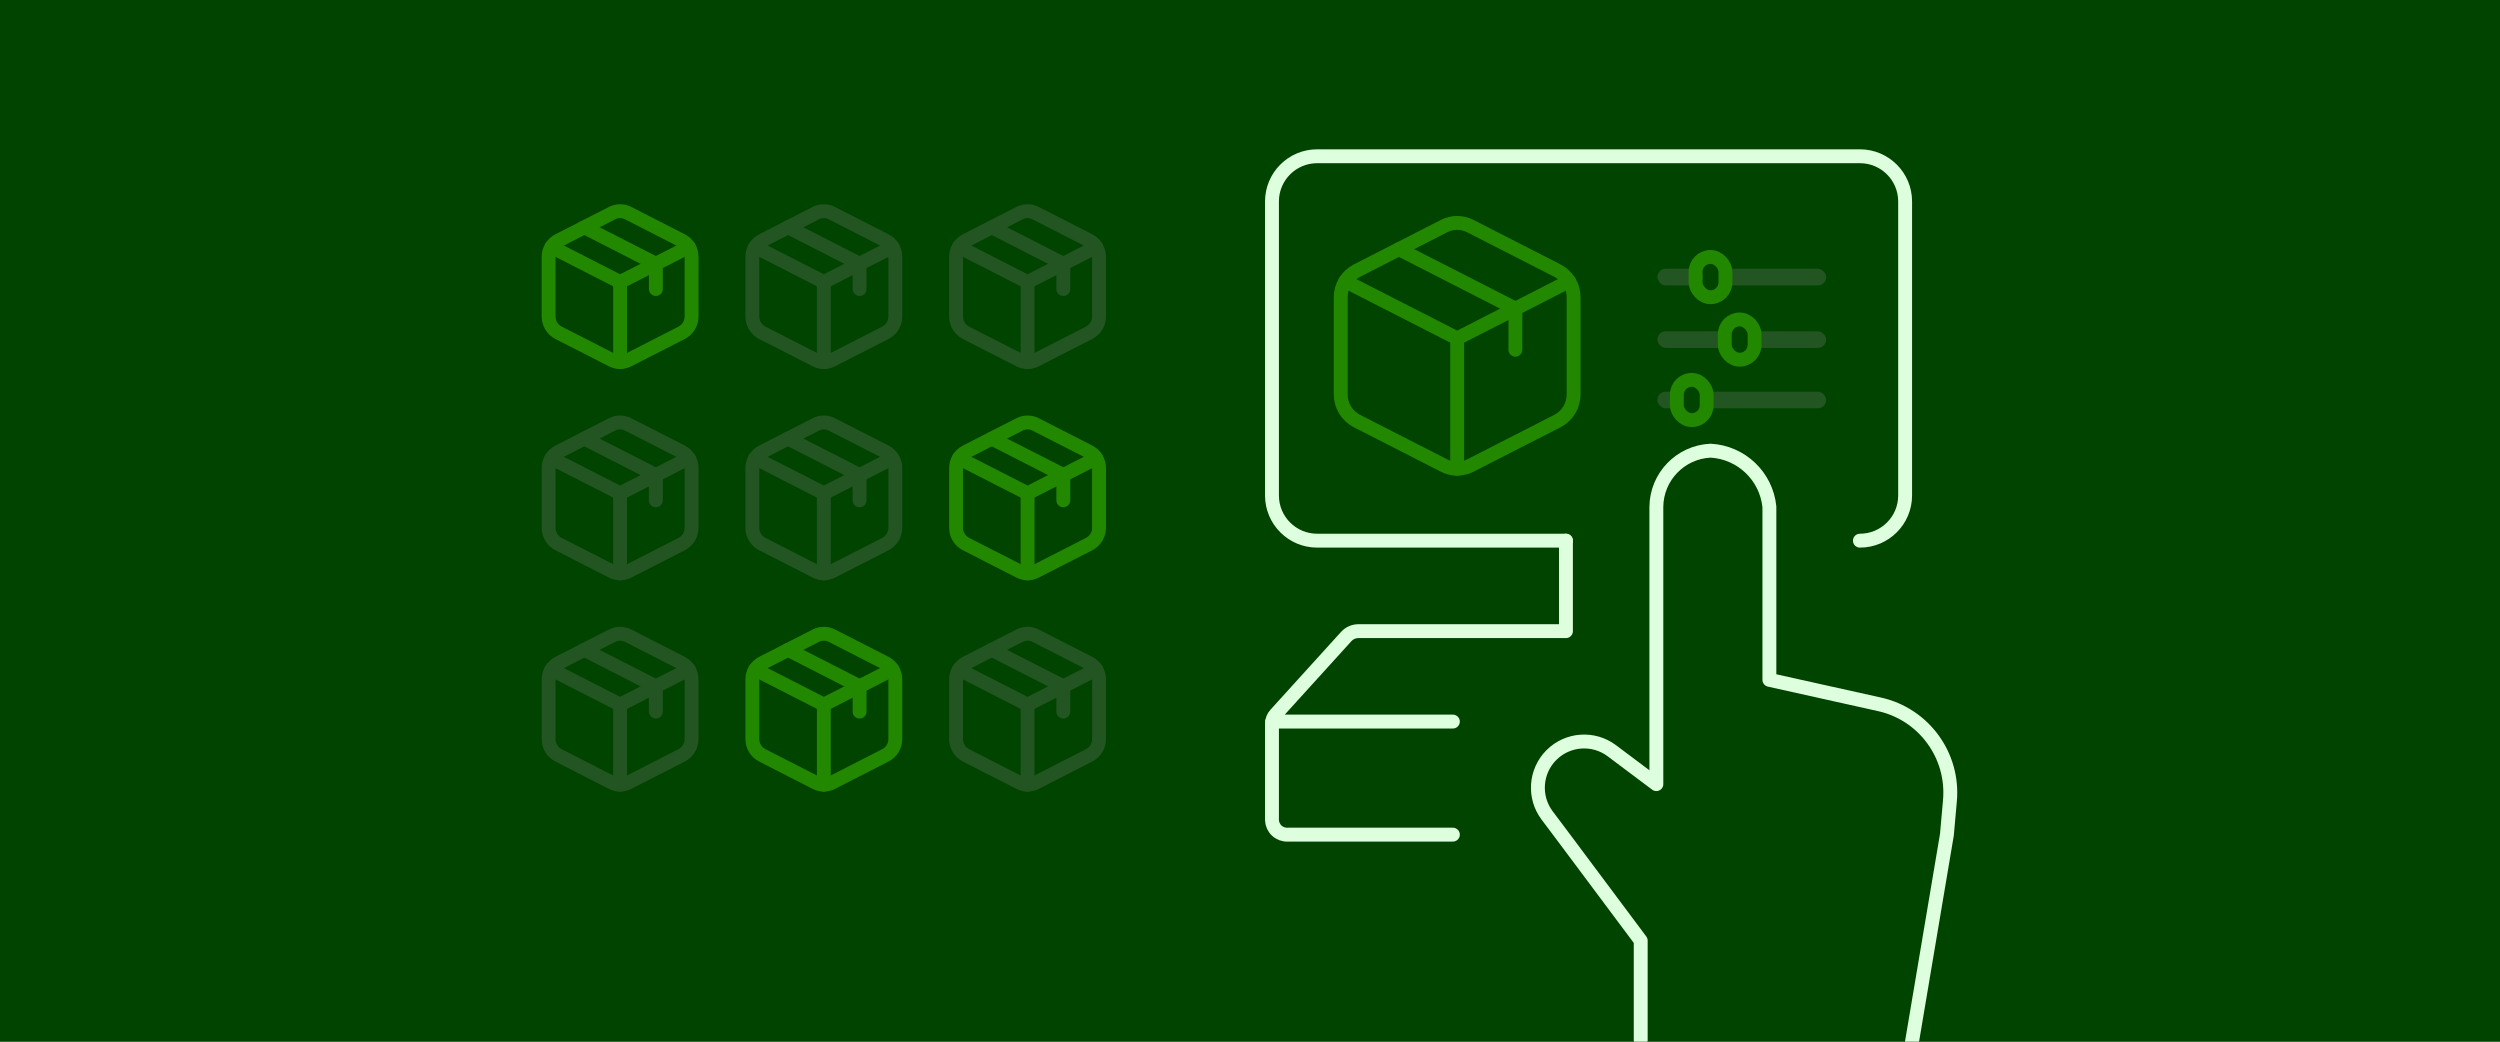<svg xmlns="http://www.w3.org/2000/svg" width="720" height="300" viewBox="0 0 720 300" fill="none"><rect x="0" y="0" width="720" height="300" fill="#808080" stroke="none"/><g clip-path="url(#clip0_6528_93208)"><rect width="720" height="300" fill="#004400"></rect><path d="M418.427 240.376H370.885C369.723 240.435 368.587 240.024 367.729 239.238C366.872 238.451 366.367 237.353 366.327 236.19V208.403C366.332 207.411 366.71 206.456 367.386 205.729L387.757 183.274C388.656 182.313 389.915 181.769 391.231 181.772H450.989M418.427 207.813H366.327M450.989 155.713V181.763" stroke="#DDFFDD" stroke-width="4" stroke-linecap="round" stroke-linejoin="round"></path><path d="M550.627 300.2L560.711 240.376L561.579 230.633C562.764 217.586 554.075 205.688 541.286 202.846L509.583 195.795V145.944C508.679 137.132 501.504 130.285 492.659 129.793C483.99 130.18 477.131 137.267 477.029 145.944V225.831L464.204 216.21C458.904 212.24 451.493 212.77 446.811 217.452C442.129 222.133 441.6 229.545 445.569 234.844L449.694 240.332L472.527 270.9V299.5" stroke="#DDFFDD" stroke-width="4" stroke-linecap="round" stroke-linejoin="round"></path><path d="M450.989 155.713H379.352C372.158 155.713 366.327 149.881 366.327 142.688V58.025C366.327 50.831 372.158 45 379.352 45H535.652C542.846 45 548.677 50.831 548.677 58.025V142.688C548.677 149.881 542.846 155.713 535.652 155.713" stroke="#DDFFDD" stroke-width="4" stroke-linecap="round" stroke-linejoin="round"></path><path d="M402.896 71.757L436.432 88.891" stroke="#228800" stroke-width="4" stroke-linecap="round" stroke-linejoin="round"></path><path fill-rule="evenodd" clip-rule="evenodd" d="M415.915 65.103L390.761 77.956C387.902 79.439 386.113 82.397 386.127 85.618V113.582C386.114 116.804 387.904 119.762 390.765 121.244L415.915 134.094C418.27 135.301 421.061 135.301 423.415 134.094L448.566 121.244C451.426 119.762 453.215 116.803 453.2 113.582V85.618C453.216 82.397 451.426 79.438 448.566 77.956L423.415 65.103C421.06 63.899 418.271 63.899 415.915 65.103Z" stroke="#228800" stroke-width="4" stroke-linecap="round" stroke-linejoin="round"></path><path d="M451.876 81.001L419.665 97.456L387.458 81.001" stroke="#228800" stroke-width="4" stroke-linecap="round" stroke-linejoin="round"></path><path d="M419.665 97.455V135" stroke="#228800" stroke-width="4" stroke-linecap="round" stroke-linejoin="round"></path><path d="M436.432 88.891V100.728" stroke="#228800" stroke-width="4" stroke-linecap="round" stroke-linejoin="round"></path><path d="M168.294 65.458L188.882 75.976" stroke="#228800" stroke-width="4" stroke-linecap="round" stroke-linejoin="round"></path><path fill-rule="evenodd" clip-rule="evenodd" d="M176.287 61.373L160.845 69.264C159.09 70.174 157.991 71.99 158 73.968V91.134C157.992 93.112 159.091 94.928 160.847 95.838L176.287 103.726C177.732 104.467 179.446 104.467 180.891 103.726L196.33 95.838C198.086 94.928 199.185 93.112 199.175 91.134V73.968C199.185 71.99 198.087 70.174 196.33 69.264L180.891 61.373C179.445 60.635 177.733 60.635 176.287 61.373Z" stroke="#228800" stroke-width="4" stroke-linecap="round" stroke-linejoin="round"></path><path d="M198.363 71.133L178.588 81.234L158.817 71.133" stroke="#228800" stroke-width="4" stroke-linecap="round" stroke-linejoin="round"></path><path d="M178.588 81.234V104.283" stroke="#228800" stroke-width="4" stroke-linecap="round" stroke-linejoin="round"></path><path d="M188.882 75.977V83.243" stroke="#228800" stroke-width="4" stroke-linecap="round" stroke-linejoin="round"></path><path d="M168.294 126.307L188.882 136.825" stroke="#225522" stroke-width="4" stroke-linecap="round" stroke-linejoin="round"></path><path fill-rule="evenodd" clip-rule="evenodd" d="M176.287 122.222L160.845 130.112C159.09 131.023 157.991 132.839 158 134.816V151.983C157.992 153.961 159.091 155.777 160.847 156.687L176.287 164.575C177.732 165.316 179.446 165.316 180.891 164.575L196.33 156.687C198.086 155.777 199.185 153.96 199.175 151.983V134.816C199.185 132.839 198.087 131.022 196.33 130.112L180.891 122.222C179.445 121.483 177.733 121.483 176.287 122.222Z" stroke="#225522" stroke-width="4" stroke-linecap="round" stroke-linejoin="round"></path><path d="M198.363 131.981L178.588 142.083L158.817 131.981" stroke="#225522" stroke-width="4" stroke-linecap="round" stroke-linejoin="round"></path><path d="M178.588 142.083V165.131" stroke="#225522" stroke-width="4" stroke-linecap="round" stroke-linejoin="round"></path><path d="M188.882 136.826V144.093" stroke="#225522" stroke-width="4" stroke-linecap="round" stroke-linejoin="round"></path><path d="M168.294 187.155L188.882 197.674" stroke="#225522" stroke-width="4" stroke-linecap="round" stroke-linejoin="round"></path><path fill-rule="evenodd" clip-rule="evenodd" d="M176.287 183.071L160.845 190.961C159.09 191.872 157.991 193.688 158 195.665V212.831C157.992 214.809 159.091 216.626 160.847 217.535L176.287 225.424C177.732 226.165 179.446 226.165 180.891 225.424L196.33 217.535C198.086 216.625 199.185 214.809 199.175 212.831V195.665C199.185 193.687 198.087 191.871 196.33 190.961L180.891 183.071C179.445 182.332 177.733 182.332 176.287 183.071Z" stroke="#225522" stroke-width="4" stroke-linecap="round" stroke-linejoin="round"></path><path d="M198.363 192.83L178.588 202.932L158.817 192.83" stroke="#225522" stroke-width="4" stroke-linecap="round" stroke-linejoin="round"></path><path d="M178.588 202.932V225.98" stroke="#225522" stroke-width="4" stroke-linecap="round" stroke-linejoin="round"></path><path d="M188.882 197.674V204.941" stroke="#225522" stroke-width="4" stroke-linecap="round" stroke-linejoin="round"></path><path d="M226.97 65.458L247.558 75.976" stroke="#225522" stroke-width="4" stroke-linecap="round" stroke-linejoin="round"></path><path fill-rule="evenodd" clip-rule="evenodd" d="M234.963 61.373L219.521 69.264C217.765 70.174 216.667 71.99 216.676 73.968V91.134C216.668 93.112 217.767 94.928 219.523 95.838L234.963 103.726C236.408 104.467 238.121 104.467 239.567 103.726L255.006 95.838C256.762 94.928 257.86 93.112 257.851 91.134V73.968C257.861 71.99 256.762 70.174 255.006 69.264L239.567 61.373C238.121 60.635 236.409 60.635 234.963 61.373Z" stroke="#225522" stroke-width="4" stroke-linecap="round" stroke-linejoin="round"></path><path d="M257.038 71.133L237.264 81.234L217.493 71.133" stroke="#225522" stroke-width="4" stroke-linecap="round" stroke-linejoin="round"></path><path d="M237.264 81.234V104.283" stroke="#225522" stroke-width="4" stroke-linecap="round" stroke-linejoin="round"></path><path d="M247.558 75.977V83.243" stroke="#225522" stroke-width="4" stroke-linecap="round" stroke-linejoin="round"></path><path d="M226.97 126.307L247.558 136.825" stroke="#225522" stroke-width="4" stroke-linecap="round" stroke-linejoin="round"></path><path fill-rule="evenodd" clip-rule="evenodd" d="M234.963 122.222L219.521 130.112C217.765 131.023 216.667 132.839 216.676 134.816V151.983C216.668 153.961 217.767 155.777 219.523 156.687L234.963 164.575C236.408 165.316 238.121 165.316 239.567 164.575L255.006 156.687C256.762 155.777 257.86 153.96 257.851 151.983V134.816C257.861 132.839 256.762 131.022 255.006 130.112L239.567 122.222C238.121 121.483 236.409 121.483 234.963 122.222Z" stroke="#225522" stroke-width="4" stroke-linecap="round" stroke-linejoin="round"></path><path d="M257.038 131.981L237.264 142.083L217.493 131.981" stroke="#225522" stroke-width="4" stroke-linecap="round" stroke-linejoin="round"></path><path d="M237.264 142.083V165.131" stroke="#225522" stroke-width="4" stroke-linecap="round" stroke-linejoin="round"></path><path d="M247.558 136.826V144.093" stroke="#225522" stroke-width="4" stroke-linecap="round" stroke-linejoin="round"></path><path d="M226.97 187.155L247.558 197.674" stroke="#228800" stroke-width="4" stroke-linecap="round" stroke-linejoin="round"></path><path fill-rule="evenodd" clip-rule="evenodd" d="M234.963 183.071L219.521 190.961C217.765 191.872 216.667 193.688 216.676 195.665V212.831C216.668 214.809 217.767 216.626 219.523 217.535L234.963 225.424C236.408 226.165 238.121 226.165 239.567 225.424L255.006 217.535C256.762 216.625 257.86 214.809 257.851 212.831V195.665C257.861 193.687 256.762 191.871 255.006 190.961L239.567 183.071C238.121 182.332 236.409 182.332 234.963 183.071Z" stroke="#228800" stroke-width="4" stroke-linecap="round" stroke-linejoin="round"></path><path d="M257.038 192.83L237.264 202.932L217.493 192.83" stroke="#228800" stroke-width="4" stroke-linecap="round" stroke-linejoin="round"></path><path d="M237.264 202.932V225.98" stroke="#228800" stroke-width="4" stroke-linecap="round" stroke-linejoin="round"></path><path d="M247.558 197.674V204.941" stroke="#228800" stroke-width="4" stroke-linecap="round" stroke-linejoin="round"></path><path d="M285.646 65.458L306.233 75.976" stroke="#225522" stroke-width="4" stroke-linecap="round" stroke-linejoin="round"></path><path fill-rule="evenodd" clip-rule="evenodd" d="M293.638 61.373L278.196 69.264C276.441 70.174 275.342 71.99 275.351 73.968V91.134C275.343 93.112 276.442 94.928 278.199 95.838L293.638 103.726C295.083 104.467 296.797 104.467 298.242 103.726L313.682 95.838C315.437 94.928 316.536 93.112 316.526 91.134V73.968C316.536 71.99 315.438 70.174 313.682 69.264L298.242 61.373C296.796 60.635 295.084 60.635 293.638 61.373Z" stroke="#225522" stroke-width="4" stroke-linecap="round" stroke-linejoin="round"></path><path d="M315.714 71.133L295.94 81.234L276.168 71.133" stroke="#225522" stroke-width="4" stroke-linecap="round" stroke-linejoin="round"></path><path d="M295.939 81.234V104.283" stroke="#225522" stroke-width="4" stroke-linecap="round" stroke-linejoin="round"></path><path d="M306.233 75.977V83.243" stroke="#225522" stroke-width="4" stroke-linecap="round" stroke-linejoin="round"></path><path d="M285.646 126.307L306.233 136.825" stroke="#228800" stroke-width="4" stroke-linecap="round" stroke-linejoin="round"></path><path fill-rule="evenodd" clip-rule="evenodd" d="M293.638 122.222L278.196 130.112C276.441 131.023 275.342 132.839 275.351 134.816V151.983C275.343 153.961 276.442 155.777 278.199 156.687L293.638 164.575C295.083 165.316 296.797 165.316 298.242 164.575L313.682 156.687C315.437 155.777 316.536 153.96 316.526 151.983V134.816C316.536 132.839 315.438 131.022 313.682 130.112L298.242 122.222C296.796 121.483 295.084 121.483 293.638 122.222Z" stroke="#228800" stroke-width="4" stroke-linecap="round" stroke-linejoin="round"></path><path d="M315.714 131.981L295.94 142.083L276.168 131.981" stroke="#228800" stroke-width="4" stroke-linecap="round" stroke-linejoin="round"></path><path d="M295.939 142.083V165.131" stroke="#228800" stroke-width="4" stroke-linecap="round" stroke-linejoin="round"></path><path d="M306.233 136.826V144.093" stroke="#228800" stroke-width="4" stroke-linecap="round" stroke-linejoin="round"></path><path d="M285.646 187.155L306.234 197.674" stroke="#225522" stroke-width="4" stroke-linecap="round" stroke-linejoin="round"></path><path fill-rule="evenodd" clip-rule="evenodd" d="M293.638 183.071L278.196 190.961C276.441 191.872 275.343 193.688 275.352 195.665V212.831C275.343 214.809 276.443 216.626 278.199 217.535L293.638 225.424C295.084 226.165 296.797 226.165 298.243 225.424L313.682 217.535C315.438 216.625 316.536 214.809 316.527 212.831V195.665C316.537 193.687 315.438 191.871 313.682 190.961L298.243 183.071C296.797 182.332 295.084 182.332 293.638 183.071Z" stroke="#225522" stroke-width="4" stroke-linecap="round" stroke-linejoin="round"></path><path d="M315.714 192.83L295.94 202.932L276.168 192.83" stroke="#225522" stroke-width="4" stroke-linecap="round" stroke-linejoin="round"></path><path d="M295.94 202.932V225.98" stroke="#225522" stroke-width="4" stroke-linecap="round" stroke-linejoin="round"></path><path d="M306.233 197.674V204.941" stroke="#225522" stroke-width="4" stroke-linecap="round" stroke-linejoin="round"></path><rect x="495.327" y="77.4" width="30.6" height="4.8" rx="2.4" fill="#225522"></rect><rect x="504.327" y="95.4" width="21.6" height="4.8" rx="2.4" fill="#225522"></rect><rect x="489.927" y="112.8" width="36" height="4.8" rx="2.4" fill="#225522"></rect><rect x="477.327" y="77.4" width="13.2" height="4.8" rx="2.4" fill="#225522"></rect><rect x="477.327" y="95.4" width="21" height="4.8" rx="2.4" fill="#225522"></rect><rect x="477.327" y="112.8" width="7.2" height="4.8" rx="2.4" fill="#225522"></rect><rect x="488.327" y="74" width="8.6" height="11.6" rx="4.3" stroke="#228800" stroke-width="4"></rect><rect x="496.727" y="92" width="8.6" height="11.6" rx="4.3" stroke="#228800" stroke-width="4"></rect><rect x="482.927" y="109.4" width="8.6" height="11.6" rx="4.3" stroke="#228800" stroke-width="4"></rect></g><defs><clipPath id="clip0_6528_93208"><rect width="720" height="300" fill="white"></rect></clipPath></defs></svg>